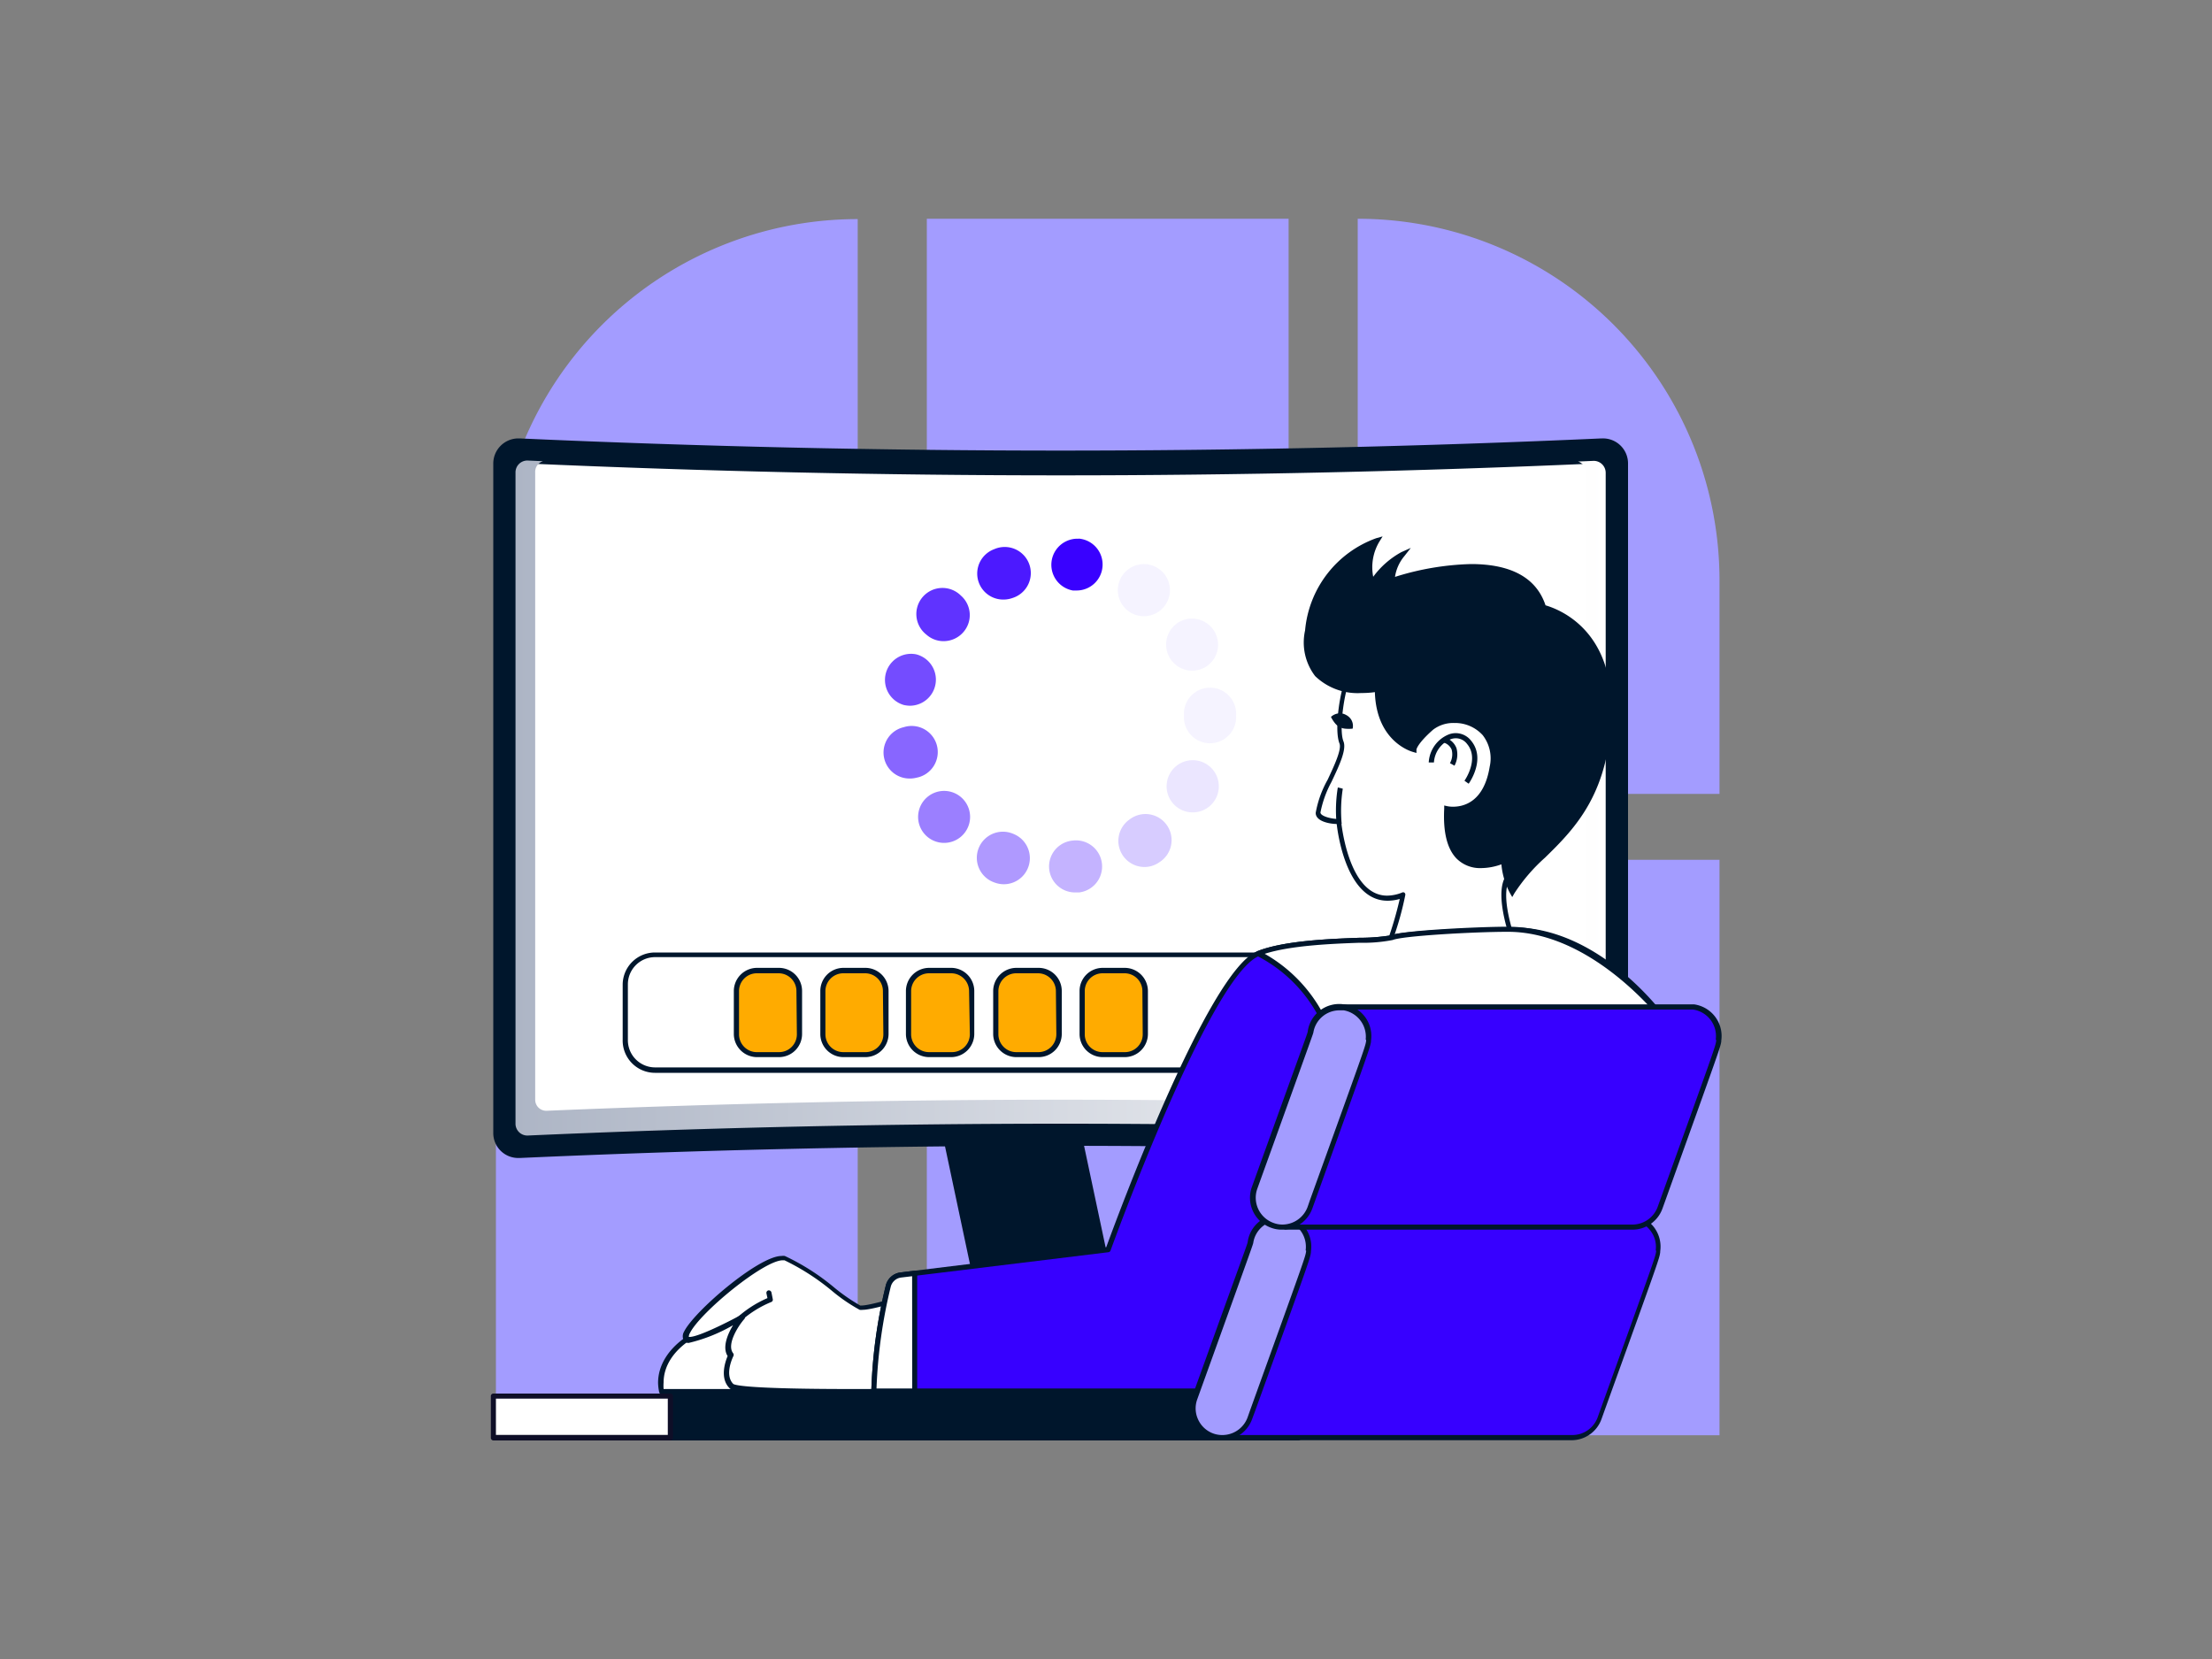 <svg xmlns="http://www.w3.org/2000/svg" viewBox="0 0 200 150" id="man-waiting-for-website-to-load">
  <rect x="0" y="0" width="200" height="150" fill="#808080" stroke="none"/>
  <defs>
    <linearGradient id="a" x1="46.6" x2="145.18" y1="72.17" y2="72.17" gradientUnits="userSpaceOnUse">
      <stop offset="0" stop-color="#adb5c5"></stop>
      <stop offset="1" stop-color="#fff"></stop>
    </linearGradient>
  </defs>
  <rect width="32.71" height="52.03" x="44.84" y="77.74" fill="#a39cff"></rect>
  <rect width="32.71" height="52.03" x="83.8" y="77.74" fill="#a39cff"></rect>
  <path fill="#a39cff" d="M44.84,52.49V71.81H77.55v-52A32.7,32.7,0,0,0,44.84,52.49Z"></path>
  <rect width="32.71" height="52.03" x="83.8" y="19.78" fill="#a39cff"></rect>
  <rect width="32.71" height="52.03" x="122.76" y="77.74" fill="#a39cff"></rect>
  <path fill="#a39cff" d="M122.76,19.78v52h32.71V52.49A32.7,32.7,0,0,0,122.76,19.78Z"></path>
  <polygon fill="#00162c" points="84.42 97.68 90.45 126.14 102.6 126.14 96.57 97.68 84.42 97.68"></polygon>
  <path fill="#00162c" d="M96.76,97.45H84.13l6.09,28.73,0,.19h12.63l-6.1-28.74ZM90.64,125.9l-5.93-28H96.38l5.93,28Z"></path>
  <path fill="#00162c" d="M144.81,39.87q-48.9,2.22-97.85,0a2,2,0,0,0-2.13,2v60.53a2,2,0,0,0,2.13,2q48.9-2.2,97.85,0a2,2,0,0,0,2.13-2V41.91A2,2,0,0,0,144.81,39.87Z"></path>
  <path fill="#00162c" d="M144.91,39.64h-.11c-16.22.73-32.68,1.1-48.91,1.1s-32.7-.37-48.92-1.1h-.1a2.27,2.27,0,0,0-2.27,2.27v60.53a2.25,2.25,0,0,0,2.27,2.26H47c16.22-.73,32.68-1.1,48.92-1.1s32.69.37,48.91,1.1h.11a2.26,2.26,0,0,0,2.26-2.26V41.91A2.26,2.26,0,0,0,144.91,39.64Zm1.8,62.8a1.81,1.81,0,0,1-1.8,1.8h-.09c-16.23-.73-32.69-1.1-48.93-1.1s-32.71.37-48.94,1.1h-.08a1.81,1.81,0,0,1-1.28-.53,1.78,1.78,0,0,1-.52-1.27V41.91a1.8,1.8,0,0,1,1.8-1.81H47c16.23.73,32.69,1.1,48.94,1.1s32.7-.37,48.93-1.1h.09a1.81,1.81,0,0,1,1.8,1.81Z"></path>
  <path fill="#fff" d="M144.06,41.67c-16,.71-32.19,1.07-48.17,1.07s-32.19-.36-48.18-1.07a1.07,1.07,0,0,0-1.11,1.07V101.6a1.07,1.07,0,0,0,1.11,1.07c16-.71,32.19-1.07,48.18-1.07s32.17.36,48.17,1.07h0a1.07,1.07,0,0,0,1.11-1.07V42.74A1.08,1.08,0,0,0,144.06,41.67Z"></path>
  <path fill="#00162c" d="M144.11,41.44h-.06c-16,.71-32.21,1.07-48.16,1.07s-32.17-.36-48.17-1.07h-.06a1.3,1.3,0,0,0-1.3,1.3V101.6a1.27,1.27,0,0,0,.39.92,1.25,1.25,0,0,0,.91.38h.06c16-.71,32.2-1.07,48.17-1.07s32.19.36,48.17,1.07h0a1.31,1.31,0,0,0,1.31-1.3V42.74A1.3,1.3,0,0,0,144.11,41.44Zm.83,60.16a.84.84,0,0,1-.84.84v.23l0-.23c-16-.72-32.18-1.08-48.18-1.08s-32.19.36-48.23,1.07a.78.78,0,0,1-.58-.24.8.8,0,0,1-.25-.59V42.74a.84.84,0,0,1,.87-.83h0c16,.71,32.22,1.07,48.19,1.07s32.17-.36,48.22-1.07a.83.83,0,0,1,.83.83Z"></path>
  <path fill="url(#a)" d="M144.06,41.67l-1.38.06a1,1,0,0,1,.71,1V99.43a1,1,0,0,1-1.07,1h0c-15.41-.68-31-1-46.42-1s-31,.35-46.44,1a1,1,0,0,1-1.07-1V42.7a1,1,0,0,1,.71-1l-1.38-.06a1.07,1.07,0,0,0-1.11,1.07V101.6a1.07,1.07,0,0,0,1.11,1.07c16-.71,32.19-1.07,48.18-1.07s32.17.36,48.17,1.07h0a1.07,1.07,0,0,0,1.11-1.07V42.74A1.08,1.08,0,0,0,144.06,41.67Z"></path>
  <path fill="#00162c" d="M132.55,86.12H59.22A2.92,2.92,0,0,0,56.3,89v5A2.92,2.92,0,0,0,59.22,97h73.33a2.92,2.92,0,0,0,2.92-2.92V89A2.92,2.92,0,0,0,132.55,86.12ZM135,94.05a2.46,2.46,0,0,1-2.45,2.46H59.22a2.46,2.46,0,0,1-2.45-2.46V89a2.46,2.46,0,0,1,2.45-2.46h73.33A2.46,2.46,0,0,1,135,89Z"></path>
  <rect width="5.75" height="7.6" x="66.54" y="87.74" fill="#ffab00" rx="1.85"></rect>
  <path fill="#00162c" d="M70.44,87.51h-2a2.1,2.1,0,0,0-2.09,2.09v3.89a2.1,2.1,0,0,0,2.09,2.09h2a2.09,2.09,0,0,0,2.08-2.09V89.6A2.09,2.09,0,0,0,70.44,87.51Zm1.61,6a1.61,1.61,0,0,1-1.61,1.62h-2a1.61,1.61,0,0,1-1.62-1.62V89.6A1.61,1.61,0,0,1,68.4,88h2a1.61,1.61,0,0,1,1.61,1.62Z"></path>
  <rect width="5.75" height="7.6" x="74.36" y="87.74" fill="#ffab00" rx="1.85"></rect>
  <path fill="#00162c" d="M78.25,87.51h-2a2.09,2.09,0,0,0-2.08,2.09v3.89a2.09,2.09,0,0,0,2.08,2.09h2a2.1,2.1,0,0,0,2.09-2.09V89.6A2.1,2.1,0,0,0,78.25,87.51Zm1.62,6a1.61,1.61,0,0,1-1.62,1.62h-2a1.62,1.62,0,0,1-1.62-1.62V89.6A1.62,1.62,0,0,1,76.21,88h2a1.61,1.61,0,0,1,1.62,1.62Z"></path>
  <rect width="5.75" height="7.6" x="82.18" y="87.74" fill="#ffab00" rx="1.85"></rect>
  <path fill="#00162c" d="M86.07,87.51H84a2.1,2.1,0,0,0-2.09,2.09v3.89A2.1,2.1,0,0,0,84,95.58h2a2.1,2.1,0,0,0,2.09-2.09V89.6A2.1,2.1,0,0,0,86.07,87.51Zm1.62,6a1.62,1.62,0,0,1-1.62,1.62H84a1.62,1.62,0,0,1-1.62-1.62V89.6A1.62,1.62,0,0,1,84,88h2a1.62,1.62,0,0,1,1.62,1.62Z"></path>
  <rect width="5.74" height="7.6" x="90" y="87.74" fill="#ffab00" rx="1.85"></rect>
  <path fill="#00162c" d="M93.89,87.51h-2a2.1,2.1,0,0,0-2.09,2.09v3.89a2.1,2.1,0,0,0,2.09,2.09h2A2.09,2.09,0,0,0,96,93.49V89.6A2.09,2.09,0,0,0,93.89,87.51Zm1.62,6a1.62,1.62,0,0,1-1.62,1.62h-2a1.62,1.62,0,0,1-1.62-1.62V89.6A1.62,1.62,0,0,1,91.85,88h2a1.62,1.62,0,0,1,1.62,1.62Z"></path>
  <rect width="5.75" height="7.6" x="97.81" y="87.74" fill="#ffab00" rx="1.85"></rect>
  <path fill="#00162c" d="M101.7,87.51h-2a2.09,2.09,0,0,0-2.09,2.09v3.89a2.09,2.09,0,0,0,2.09,2.09h2a2.1,2.1,0,0,0,2.09-2.09V89.6A2.1,2.1,0,0,0,101.7,87.51Zm1.62,6a1.61,1.61,0,0,1-1.62,1.62h-2a1.61,1.61,0,0,1-1.62-1.62V89.6A1.61,1.61,0,0,1,99.67,88h2a1.61,1.61,0,0,1,1.62,1.62Z"></path>
  <path fill="#fff" d="M68.11,119.39c-4.62,0-8.37,2.52-8.37,5.64a4.36,4.36,0,0,0,.09.8H76.39a3.65,3.65,0,0,0,.1-.8C76.49,121.91,72.74,119.39,68.11,119.39Z"></path>
  <path fill="#00162c" d="M68.11,119.16c-4.74,0-8.61,2.63-8.61,5.87a4.44,4.44,0,0,0,.1.84.24.24,0,0,0,.23.19H76.39a.24.24,0,0,0,.23-.19,3.82,3.82,0,0,0,.1-.84C76.72,121.79,72.86,119.16,68.11,119.16Zm8.09,6.43H60A3.87,3.87,0,0,1,60,125c0-3,3.65-5.41,8.14-5.41s8.14,2.43,8.14,5.41A2.9,2.9,0,0,1,76.2,125.59Z"></path>
  <path fill="#fff" d="M121.83,61.56c-.45,1.06-1,4.37-.5,5.53S119.2,72,119.2,73.43c0,.73,1.87.82,1.87.82s.75,8.59,5.8,6.64A28.23,28.23,0,0,1,125.71,85l11.15.09s-1.54-4.07-.54-5.69,4.12-2.26,4.12-8S126.46,50.77,121.83,61.56Z"></path>
  <path fill="#00162c" d="M126.76,57.51c-2.29,0-4,1.34-5.14,4-.47,1.08-1,4.47-.51,5.71.22.54-.5,2.06-1.07,3.28a9.45,9.45,0,0,0-1.08,3c0,.79,1.33,1,1.9,1,.13,1.18,1,6.94,4.6,6.94a4,4,0,0,0,1.1-.16,33.68,33.68,0,0,1-1.07,3.68.23.23,0,0,0,.22.31l11.14.09h0a.26.26,0,0,0,.19-.1.25.25,0,0,0,0-.22s-1.48-4-.55-5.49a5.29,5.29,0,0,1,1.1-1.14c1.29-1.12,3-2.65,3-6.94,0-2.12-1.89-5.58-4.7-8.6C132.83,59.45,129.47,57.51,126.76,57.51ZM137.31,78a5.81,5.81,0,0,0-1.19,1.25c-.89,1.44.06,4.56.4,5.58L126,84.77a27.82,27.82,0,0,0,1.06-3.84.22.22,0,0,0-.08-.22.21.21,0,0,0-.23,0,3.75,3.75,0,0,1-1.33.27c-3.53,0-4.15-6.65-4.16-6.72a.24.24,0,0,0-.22-.21c-.69,0-1.65-.26-1.65-.59a9.68,9.68,0,0,1,1-2.77c.71-1.5,1.38-2.92,1.08-3.66-.43-1.07.08-4.34.5-5.35,1-2.43,2.64-3.67,4.72-3.67,5.77,0,13.44,9.23,13.44,13.46C140.2,75.52,138.6,76.91,137.31,78Z"></path>
  <path fill="#00162c" d="M131,66.4a2.9,2.9,0,0,0-1.82,2.54h.47a2.43,2.43,0,0,1,1.51-2.1,1.27,1.27,0,0,1,1.49.43c1.13,1.36-.22,3.3-.24,3.32l.38.27c.07-.09,1.58-2.25.22-3.89A1.76,1.76,0,0,0,131,66.4Z"></path>
  <path fill="#00162c" d="M130.68,66.7l-.16.44a1.12,1.12,0,0,1,.73.63A1.64,1.64,0,0,1,131.1,69l.41.23a2.15,2.15,0,0,0,.18-1.58A1.57,1.57,0,0,0,130.68,66.7Z"></path>
  <path fill="#fff" d="M77.7,118.24c-1-.36-5-3.94-6.81-4.48S61.2,120,62,121.05c.43.56,5-1.94,5-1.94s-1.86,2.3-1,3.41c0,0-.9,1.8.08,2.77s26.76.32,26.76.32l-3.61-10.79S78.68,118.59,77.7,118.24Z"></path>
  <path fill="#00162c" d="M89.51 114.74a.18.18 0 0 0-.11-.13.21.21 0 0 0-.19 0c-.09 0-9.65 3.43-11.33 3.43h-.1a16.75 16.75 0 0 1-2.32-1.6 20.54 20.54 0 0 0-4.5-2.88 1 1 0 0 0-.3 0c-2.07 0-7.9 5-8.81 6.84a.83.83 0 0 0 0 .85.51.51 0 0 0 .43.17 14.79 14.79 0 0 0 4-1.6c-.48.78-1 2-.49 2.79-.2.46-.75 2 .18 2.91.18.18.61.6 11.11.6h0c7.32 0 15.74-.21 15.82-.21a.23.23 0 0 0 .19-.1.26.26 0 0 0 0-.21ZM77.08 125.59h0c-9.17 0-10.6-.33-10.78-.46-.84-.84 0-2.49 0-2.5a.25.25 0 0 0 0-.26c-.65-.79.47-2.52 1-3.11a.24.24 0 0 0 0-.3.22.22 0 0 0-.18-.08.2.2 0 0 0-.11 0c-1 .56-3.84 2-4.66 2h-.07a.66.66 0 0 1 .1-.35c.92-1.86 6.67-6.58 8.39-6.58l.16 0a20.93 20.93 0 0 1 4.36 2.82 15.26 15.26 0 0 0 2.44 1.66.93.93 0 0 0 .26 0c1.63 0 9.77-2.85 11.27-3.37l3.43 10.27C91 125.43 83.59 125.59 77.08 125.59ZM139.56 54.93c-2-6.47-13.58-2.47-13.58-2.47-.32-.84.84-2.32.84-2.32a8.5 8.5 0 0 0-2.7 2.51 4.48 4.48 0 0 1 .38-3.73A9.48 9.48 0 0 0 118.2 57c-.9 6.62 6.3 5.27 6.3 5.27 0 4.68 3.28 5.46 3.28 5.46s0-.54 1.57-2 6.2-.74 5.51 3.56c-.74 4.54-4.12 3.75-4.12 3.75-.38 7.27 5.15 4.69 5.15 4.69a6.76 6.76 0 0 0 .77 2.84c2.31-4.06 8.76-6 8.76-16.71C145.42 56.07 139.56 54.93 139.56 54.93Z"></path>
  <path fill="#00162c" d="M139.74,54.73C138.92,52.26,136.66,51,133,51a24.84,24.84,0,0,0-6.87,1.16,3.8,3.8,0,0,1,.84-1.87l.59-.75-.87.39a7.83,7.83,0,0,0-2.53,2.22A4.51,4.51,0,0,1,124.7,49l.31-.5-.57.16A9.78,9.78,0,0,0,118,57a5,5,0,0,0,.91,4.13,5.54,5.54,0,0,0,4.19,1.53,8.38,8.38,0,0,0,1.21-.08c.14,4.57,3.42,5.4,3.45,5.41l.31.09,0-.31s.06-.52,1.5-1.79a3,3,0,0,1,1.91-.61,3.38,3.38,0,0,1,2.58,1.1,3.42,3.42,0,0,1,.63,2.86c-.51,3.14-2.3,3.61-3.32,3.61a2.59,2.59,0,0,1-.52-.05l-.27-.06v.28c-.11,2.09.25,3.6,1.09,4.49a3,3,0,0,0,2.25.89,5.51,5.51,0,0,0,1.83-.34,6.8,6.8,0,0,0,.78,2.61l.2.35.2-.35a15.89,15.89,0,0,1,2.76-3.21c2.69-2.63,6-5.92,6-13.61C145.66,56.65,140.65,55,139.74,54.73Zm-.45,22.48a18.12,18.12,0,0,0-2.61,2.94,6.76,6.76,0,0,1-.56-2.35v-.35l-.32.14a5.12,5.12,0,0,1-1.94.42h0a2.5,2.5,0,0,1-1.91-.75c-.71-.75-1-2.05-1-3.88l.35,0c.94,0,3.19-.39,3.78-4a3.88,3.88,0,0,0-.73-3.24,3.78,3.78,0,0,0-2.94-1.26,3.38,3.38,0,0,0-2.22.72,5.63,5.63,0,0,0-1.58,1.84c-.71-.26-2.88-1.38-2.88-5.16V62l-.27,0a8.76,8.76,0,0,1-1.4.11,5.09,5.09,0,0,1-3.84-1.37,4.58,4.58,0,0,1-.79-3.75,9.45,9.45,0,0,1,5.6-7.72,4.42,4.42,0,0,0-.13,3.4l.16.4.25-.36a10.71,10.71,0,0,1,1.75-1.89,2.18,2.18,0,0,0-.3,1.65l.08.21.22-.07a24.8,24.8,0,0,1,7-1.21c3.46,0,5.59,1.19,6.31,3.52l0,.14.14,0c.23.05,5.67,1.21,5.67,8.78S142.06,74.5,139.29,77.21Z"></path>
  <path fill="#3700ff" d="M136.82,84.08c-2.93,0-10,.3-11,.7s-8.45,0-12.06,1.43C109.21,88,100.19,113,100.19,113l-18.75,2.29a1.31,1.31,0,0,0-1.12,1,44.24,44.24,0,0,0-1.3,9.5h43.42L150.6,92.33S144.84,84.08,136.82,84.08Z"></path>
  <path fill="#00162c" d="M136.82,83.85c-2.71,0-10.07.29-11.07.72a17.41,17.41,0,0,1-2.84.22c-2.71.1-6.82.26-9.22,1.21-4.49,1.76-12.87,24.58-13.67,26.77l-18.61,2.28a1.56,1.56,0,0,0-1.32,1.17,45.51,45.51,0,0,0-1.31,9.56A.23.23,0,0,0,79,126h43.42a.25.25,0,0,0,.18-.08l28.15-33.45a.23.23,0,0,0,0-.28C150.73,92.11,144.87,83.85,136.82,83.85Zm-14.49,41.69H79.25a45.81,45.81,0,0,1,1.29-9.21,1.11,1.11,0,0,1,.93-.82l18.75-2.29a.23.23,0,0,0,.19-.15c.09-.25,9-24.9,13.45-26.64,2.33-.91,6.39-1.07,9.07-1.18a13.78,13.78,0,0,0,3-.25c.85-.37,7.83-.68,10.89-.68,7.22,0,12.66,6.91,13.48,8Z"></path>
  <path fill="#fff" d="M80.32,116.28a44.24,44.24,0,0,0-1.3,9.5h3.7V115.13l-1.28.15A1.31,1.31,0,0,0,80.32,116.28Z"></path>
  <path fill="#00162c" d="M82.69,114.89l-1.28.16a1.56,1.56,0,0,0-1.32,1.17,45.51,45.51,0,0,0-1.31,9.56A.23.23,0,0,0,79,126h3.7a.23.23,0,0,0,.23-.23V115.13a.23.23,0,0,0-.08-.18A.28.28,0,0,0,82.69,114.89Zm-.21,10.65H79.25a45.81,45.81,0,0,1,1.29-9.21,1.11,1.11,0,0,1,.93-.82l1-.12Z"></path>
  <path fill="#fff" d="M136.34,84c-2.94,0-9.57.35-10.5.75s-8.45,0-12.06,1.43h0A13.28,13.28,0,0,1,121,97.59a10.87,10.87,0,0,1-.49,3.66h22.61l7.51-8.92S144.35,84,136.34,84Z"></path>
  <path fill="#00162c" d="M136.34 83.79c-2.62 0-9.55.33-10.59.78a17.41 17.41 0 0 1-2.84.22c-2.71.1-6.82.26-9.23 1.21a.27.27 0 0 0-.15.21.25.25 0 0 0 .13.22 13 13 0 0 1 7.07 11.17 10.27 10.27 0 0 1-.47 3.58.26.26 0 0 0 0 .21.25.25 0 0 0 .19.09h22.61a.25.25 0 0 0 .18-.08l7.5-8.92a.23.23 0 0 0 0-.29C150.72 92.11 144.38 83.79 136.34 83.79ZM143 101H120.79a11 11 0 0 0 .41-3.44 13.53 13.53 0 0 0-6.85-11.32c2.36-.76 6.07-.91 8.58-1a13.78 13.78 0 0 0 3-.25c.85-.37 7.29-.74 10.41-.74 7.22 0 13.07 7 13.95 8.07ZM69.48 116.67a.23.23 0 0 0-.18.28l.09.42a10 10 0 0 0-2.87 1.88.25.25 0 0 0 0 .33.26.26 0 0 0 .16.07.23.23 0 0 0 .17-.08 9.52 9.52 0 0 1 2.89-1.85.22.22 0 0 0 .13-.26l-.12-.61A.25.25 0 0 0 69.48 116.67Z"></path>
  <path fill="#fff" d="M122.3,65.89a3.39,3.39,0,0,0-2-1.07Z"></path>
  <path fill="#00162c" d="M121.7 64.64a1.11 1.11 0 0 0-.65-.14 1.19 1.19 0 0 0-.71.32 3 3 0 0 0 .39.6 1.41 1.41 0 0 0 .39.32 1.36 1.36 0 0 0 .47.14 3.17 3.17 0 0 0 .71 0 1.1 1.1 0 0 0-.11-.78A1.17 1.17 0 0 0 121.7 64.64ZM120.85 74.49l.46 0a12.87 12.87 0 0 1 .1-3.18l-.45-.11A12.74 12.74 0 0 0 120.85 74.49Z"></path>
  <rect width="56.79" height="3.75" x="60.61" y="126.22" fill="#00162c"></rect>
  <path fill="#00162c" d="M117.4,126H60.61a.23.23,0,0,0-.23.23V130a.23.23,0,0,0,.23.24H117.4a.24.24,0,0,0,.24-.24v-3.74A.23.23,0,0,0,117.4,126Zm-.23,3.74H60.85v-3.28h56.32Z"></path>
  <rect width="16.01" height="3.75" x="44.6" y="126.22" fill="#fff"></rect>
  <path fill="#0e0e27" d="M60.61,126h-16a.23.23,0,0,0-.23.23V130a.24.24,0,0,0,.23.24h16a.24.24,0,0,0,.24-.24v-3.74A.23.23,0,0,0,60.61,126Zm-.23,3.74H44.84v-3.28H60.38Z"></path>
  <path fill="#3700ff" d="M147.71,110.08c-.24,0-32.3,0-32.3,0L110.76,130h31.37a2.65,2.65,0,0,0,2.49-1.75c5.49-15.25,5.21-14.47,5.31-15.15A2.65,2.65,0,0,0,147.71,110.08Z"></path>
  <path fill="#00162c" d="M147.74,109.85s-.12,0-8.51,0l-23.82,0a.23.23,0,0,0-.23.18l-4.65,19.9a.23.23,0,0,0,0,.2.25.25,0,0,0,.19.09h31.37a2.88,2.88,0,0,0,2.71-1.91l.24-.67c5-13.86,5-13.86,5.07-14.43l0-.08a2.9,2.9,0,0,0-2.43-3.28Zm2,3.21v.09c-.07.51-.12.64-5.05,14.34l-.24.67a2.43,2.43,0,0,1-2.27,1.59H111.05l4.54-19.43,23.64,0h8.44a2.44,2.44,0,0,1,1.59,1A2.37,2.37,0,0,1,149.7,113.06Z"></path>
  <path fill="#a39cff" d="M116.05,110.08a2.65,2.65,0,0,0-3,2.23c0,.16.25-.61-5.06,14.13a2.65,2.65,0,0,0,1.59,3.39,2.59,2.59,0,0,0,.9.16,2.63,2.63,0,0,0,2.49-1.75c5.5-15.25,5.22-14.47,5.32-15.15A2.65,2.65,0,0,0,116.05,110.08Z"></path>
  <path fill="#00162c" d="M116.09,109.85a2.87,2.87,0,0,0-3.28,2.45c0,.12-.44,1.26-3.63,10.12l-1.42,3.94a2.89,2.89,0,0,0,.1,2.2,2.86,2.86,0,0,0,1.64,1.49,2.91,2.91,0,0,0,1,.17,2.88,2.88,0,0,0,2.71-1.91l.25-.67c5-13.86,5-13.86,5.07-14.43v-.08A2.89,2.89,0,0,0,116.09,109.85Zm2,3.21v.09c-.07.51-.12.64-5.05,14.33l-.24.68a2.43,2.43,0,0,1-2.28,1.59,2.36,2.36,0,0,1-.82-.14,2.4,2.4,0,0,1-1.36-1.24,2.38,2.38,0,0,1-.09-1.85l1.42-3.94c3.64-10.11,3.64-10.11,3.65-10.24a2.39,2.39,0,0,1,2.39-2l.36,0A2.42,2.42,0,0,1,118.05,113.06Z"></path>
  <path fill="#3700ff" d="M153.14,91c-.24,0-32.3,0-32.3,0L116.19,111h31.37a2.65,2.65,0,0,0,2.49-1.75c5.49-15.25,5.21-14.47,5.32-15.14A2.66,2.66,0,0,0,153.14,91Z"></path>
  <path fill="#00162c" d="M153.17,90.81s-.12,0-8.51,0l-23.82,0a.24.24,0,0,0-.23.18L116,110.9a.24.24,0,0,0,.23.28h31.37a2.88,2.88,0,0,0,2.71-1.9l.22-.61c5-13.93,5-13.93,5.1-14.49v-.09A2.89,2.89,0,0,0,153.17,90.81Zm2,3.21v.09c-.07.51-.12.65-5.07,14.4l-.22.61a2.43,2.43,0,0,1-2.27,1.6H116.48L121,91.28l23.64,0h8.44A2.42,2.42,0,0,1,155.13,94Z"></path>
  <path fill="#a39cff" d="M121.48,91a2.65,2.65,0,0,0-3,2.23c0,.16.25-.61-5.06,14.13a2.65,2.65,0,0,0,1.6,3.39,2.54,2.54,0,0,0,.89.16,2.65,2.65,0,0,0,2.5-1.75c5.49-15.25,5.21-14.47,5.31-15.14A2.65,2.65,0,0,0,121.48,91Z"></path>
  <path fill="#00162c" d="M121.52,90.81a2.87,2.87,0,0,0-3.28,2.46c0,.11-.43,1.23-3.56,9.92l-1.49,4.13a2.88,2.88,0,0,0,1.74,3.69,2.68,2.68,0,0,0,1,.17,2.89,2.89,0,0,0,2.72-1.9l.22-.61c5-13.93,5-13.93,5.09-14.49v-.09A2.89,2.89,0,0,0,121.52,90.81Zm2,3.21v.09c-.07.51-.12.65-5.08,14.4l-.21.61a2.44,2.44,0,0,1-2.28,1.6,2.28,2.28,0,0,1-.81-.15,2.42,2.42,0,0,1-1.46-3.09l1.49-4.13c3.57-9.92,3.57-9.92,3.58-10a2.39,2.39,0,0,1,2.39-2l.36,0A2.42,2.42,0,0,1,123.48,94Z"></path>
  <path fill="#3901ff" d="M97,76a2.35,2.35,0,0,0,.28,4.69h.29A2.36,2.36,0,0,0,97,76Z" opacity=".3"></path>
  <path fill="#3901ff" d="M91.61,75.39a2.36,2.36,0,1,0-1.67,4.41,2.43,2.43,0,0,0,.83.15,2.36,2.36,0,0,0,.84-4.56Z" opacity=".4"></path>
  <path fill="#3901ff" d="M102.12,74.1a2.36,2.36,0,0,0,1.35,4.29,2.31,2.31,0,0,0,1.34-.42,2.36,2.36,0,1,0-2.69-3.87Z" opacity=".2"></path>
  <path fill="#3901ff" d="M87.11,72.29a2.35,2.35,0,1,0-.19,3.33,2.35,2.35,0,0,0,.19-3.33Z" opacity=".5"></path>
  <path fill="#3901ff" d="M108.93,69a2.36,2.36,0,1,0,1,3.19A2.36,2.36,0,0,0,108.93,69Z" opacity=".1"></path>
  <path fill="#3901ff" d="M81.71,65.75a2.35,2.35,0,0,0,.57,4.64,2.22,2.22,0,0,0,.57-.07,2.36,2.36,0,1,0-1.14-4.57Z" opacity=".6"></path>
  <path fill="#3901ff" d="M111.76,64.69v0a2.36,2.36,0,1,0-4.71,0v0a2.36,2.36,0,1,0,4.71,0h0Z" opacity=".05"></path>
  <path fill="#3901ff" d="M82.83,59.16a2.36,2.36,0,0,0-1.12,4.58,2.77,2.77,0,0,0,.56.07,2.36,2.36,0,0,0,.56-4.65Z" opacity=".7"></path>
  <path fill="#3901ff" d="M106.7,56.19a2.36,2.36,0,0,0,1.11,4.45,2.43,2.43,0,0,0,1.1-.28,2.36,2.36,0,0,0-2.21-4.17Z" opacity=".05"></path>
  <path fill="#3901ff" d="M86.88,53.85a2.36,2.36,0,1,0-3.12,3.53,2.32,2.32,0,0,0,1.55.59,2.37,2.37,0,0,0,1.78-.8h0A2.34,2.34,0,0,0,86.88,53.85Z" opacity=".8"></path>
  <path fill="#3901ff" d="M104.76,51.42a2.35,2.35,0,1,0-2.67,3.88,2.35,2.35,0,0,0,2.67-3.88Z" opacity=".05"></path>
  <path fill="#3901ff" d="M89.88,49.66a2.35,2.35,0,0,0,.85,4.55,2.48,2.48,0,0,0,.84-.15,2.36,2.36,0,1,0-1.69-4.4Z" opacity=".9"></path>
  <path fill="#3901ff" d="M97.53,48.71A2.36,2.36,0,0,0,97,53.39h.28a2.35,2.35,0,0,0,.27-4.69Z"></path>
</svg>
